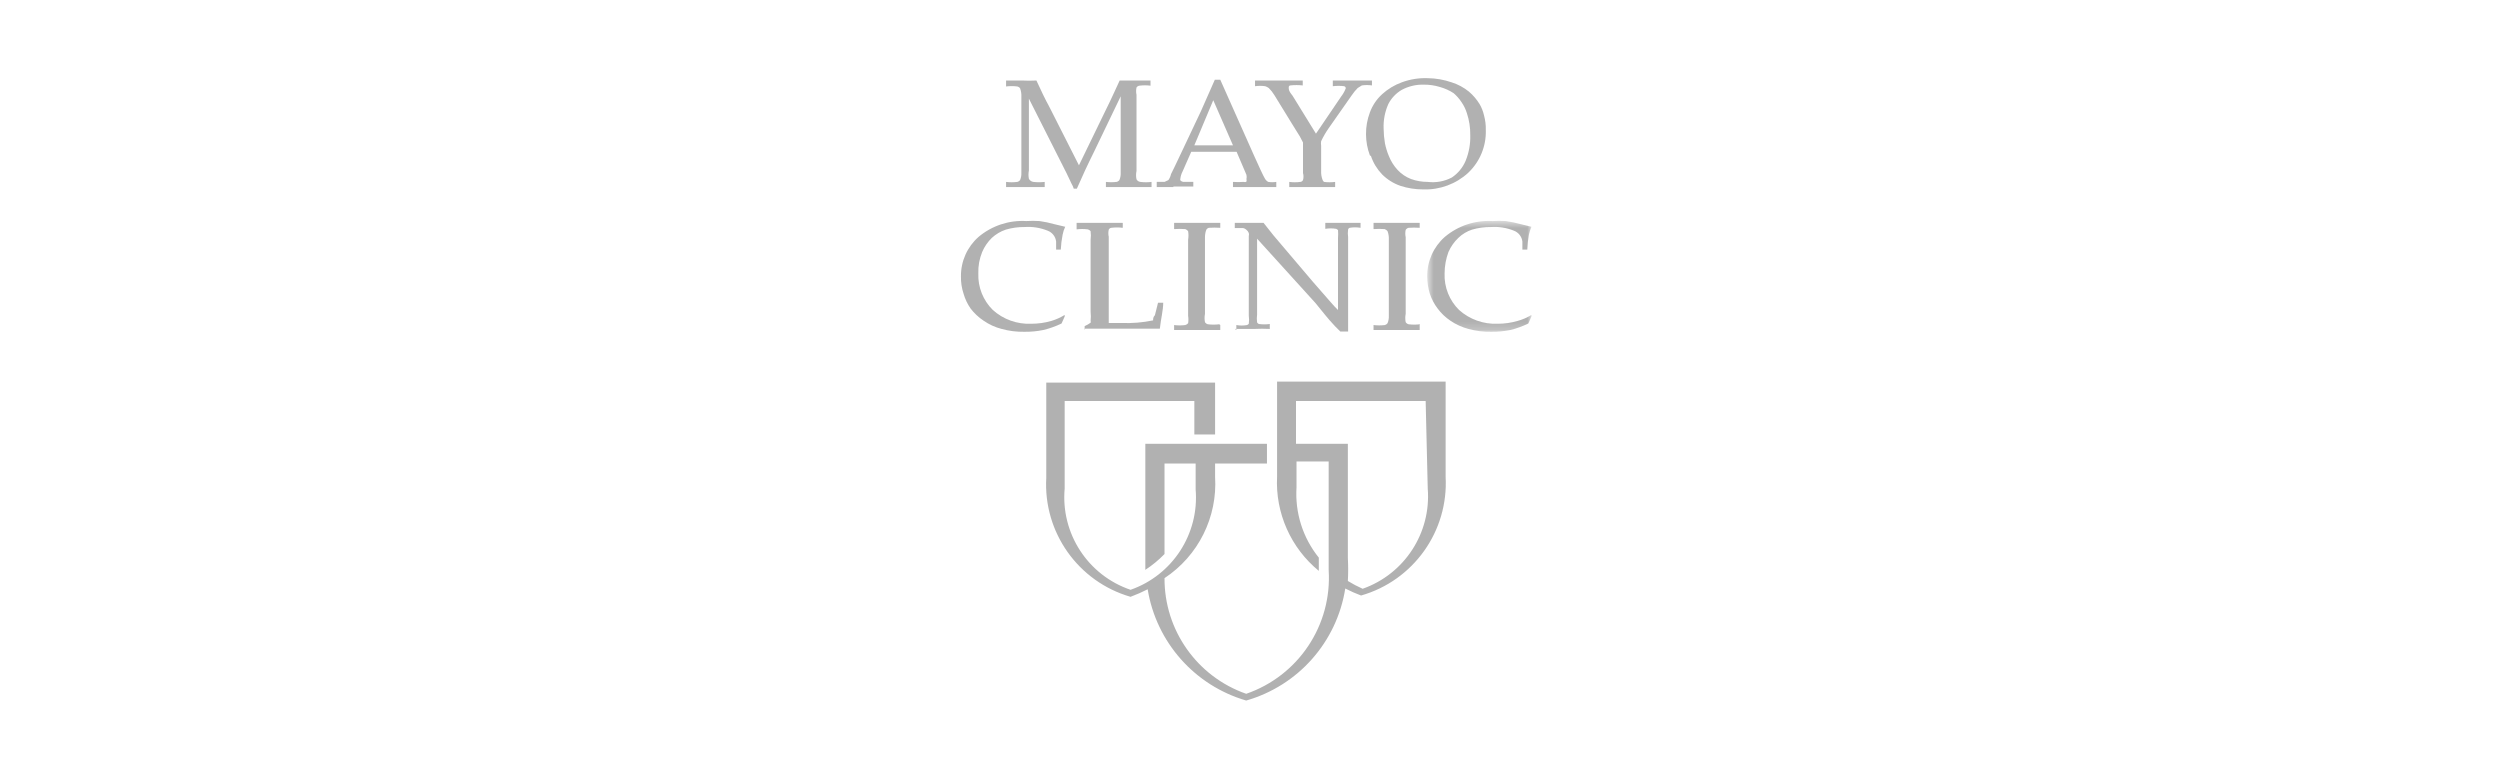<?xml version="1.0" encoding="UTF-8"?>
<svg width="320px" height="100px" viewBox="0 0 320 100" version="1.1" xmlns="http://www.w3.org/2000/svg" xmlns:xlink="http://www.w3.org/1999/xlink">
    <title>partner_mayo_clinic-xhdpi</title>
    <defs>
        <polygon id="path-1" points="0.682 0.598 14.026 0.598 14.026 14.802 0.682 14.802"></polygon>
    </defs>
    <g id="partner_mayo_clinic" stroke="none" stroke-width="1" fill="none" fill-rule="evenodd">
        <g id="Group-24" opacity="0.7" transform="translate(123, 10)">
            <path d="M51.285,38.842 L40.465,38.842 L40.465,51.024 C40.234,55.66 42.218,60.131 45.808,63.072 L45.808,61.38 C43.764,58.844 42.746,55.634 42.954,52.384 L42.954,49.065 L47.07,49.065 L47.07,62.973 C47.514,70.025 43.195,76.505 36.514,78.806 C30.226,76.61 26.026,70.662 26.058,64.002 C30.385,61.147 32.853,56.196 32.531,51.024 L32.531,49.33 L39.17,49.33 L39.17,46.808 L23.602,46.808 L23.602,61.446 L23.602,62.94 C24.494,62.359 25.318,61.68 26.058,60.915 L26.058,49.33 L30.042,49.33 L30.042,52.65 C30.514,58.329 27.089,63.611 21.711,65.495 C16.241,63.634 12.757,58.271 13.279,52.517 L13.279,41.331 L29.876,41.331 L29.876,45.613 L32.531,45.613 L32.531,38.975 L10.923,38.975 L10.923,51.156 C10.524,58.129 15.001,64.452 21.711,66.392 C22.458,66.112 23.189,65.79 23.901,65.429 C25.01,72.21 29.917,77.75 36.514,79.669 C43.171,77.764 48.118,72.169 49.194,65.329 C49.85,65.668 50.527,65.967 51.219,66.226 C57.93,64.301 62.419,57.994 62.04,51.024 L62.04,38.842 L51.285,38.842 Z M59.75,52.517 C60.21,58.194 56.789,63.468 51.418,65.363 C50.766,65.071 50.135,64.739 49.526,64.367 C49.579,63.394 49.579,62.419 49.526,61.446 L49.526,46.808 L42.888,46.808 L42.888,41.331 L59.484,41.331 L59.75,52.517 Z" id="Fill-1" fill="#909090"></path>
            <path d="M15.834,32.236 L15.834,31.738 C16.104,31.623 16.36,31.479 16.598,31.306 C16.626,31.232 16.626,31.149 16.598,31.075 C16.642,30.689 16.642,30.299 16.598,29.913 L16.598,28.352 L16.598,23.241 L16.598,20.684 C16.646,20.322 16.646,19.953 16.598,19.59 C16.504,19.476 16.376,19.393 16.232,19.358 C15.759,19.299 15.279,19.299 14.806,19.358 L14.806,18.527 L17.826,18.527 L20.714,18.527 L20.714,19.159 C20.229,19.098 19.738,19.098 19.253,19.159 C19.11,19.175 18.986,19.262 18.921,19.39 C18.85,19.697 18.85,20.014 18.921,20.32 L18.921,23.043 L18.921,29.68 L18.921,31.34 L20.515,31.34 C21.884,31.398 23.255,31.288 24.598,31.008 C24.598,30.808 24.598,30.576 24.83,30.343 L25.228,28.752 L25.892,28.752 C25.892,29.715 25.593,30.808 25.46,32.071 L24.797,32.071 L23.236,32.071 L17.859,32.071 L15.9,32.071" id="Fill-3" fill="#909090"></path>
            <path d="M33.195,31.606 L33.195,32.237 L30.374,32.237 L27.287,32.237 L27.287,31.606 C27.76,31.668 28.24,31.668 28.714,31.606 C28.855,31.565 28.982,31.485 29.079,31.374 C29.13,31.066 29.13,30.752 29.079,30.444 L29.079,27.689 L29.079,23.242 L29.079,20.685 C29.139,20.323 29.139,19.953 29.079,19.59 C28.985,19.468 28.859,19.376 28.714,19.325 C28.239,19.29 27.761,19.29 27.287,19.325 L27.287,18.528 L30.241,18.528 L33.195,18.528 L33.195,19.159 C32.709,19.126 32.22,19.126 31.734,19.159 C31.591,19.197 31.471,19.293 31.402,19.424 C31.292,19.721 31.236,20.037 31.237,20.353 L31.237,23.076 L31.237,27.589 L31.237,30.178 C31.166,30.529 31.166,30.89 31.237,31.241 C31.321,31.372 31.452,31.466 31.601,31.506 C32.087,31.567 32.577,31.567 33.062,31.506 M31.071,20.419 L31.071,23.142 L31.071,27.589" id="Fill-5" fill="#909090"></path>
            <path d="M35.252,32.236 L35.252,31.605 C35.702,31.689 36.163,31.689 36.613,31.605 C36.708,31.581 36.791,31.521 36.846,31.439 C36.894,31.098 36.894,30.753 36.846,30.41 L36.846,28.22 L36.846,20.22 C36.878,20.09 36.878,19.953 36.846,19.823 C36.777,19.651 36.662,19.502 36.514,19.39 C36.403,19.287 36.265,19.216 36.115,19.192 L35.053,19.192 L35.053,18.527 L37.244,18.527 L38.737,18.527 L39.999,20.12 L42.057,22.544 L45.044,26.062 L47.335,28.684 C47.699,29.116 48.031,29.448 48.264,29.68 L48.264,22.677 L48.264,20.453 C48.292,20.122 48.292,19.788 48.264,19.457 C48.201,19.384 48.121,19.326 48.031,19.291 C47.57,19.213 47.099,19.213 46.638,19.291 L46.638,18.527 L49.061,18.527 L51.151,18.527 L51.151,19.159 C50.69,19.082 50.219,19.082 49.758,19.159 C49.662,19.186 49.587,19.262 49.559,19.358 C49.509,19.688 49.509,20.023 49.559,20.352 L49.559,22.544 L49.559,27.191 L49.559,32.435 L48.563,32.435 L48.297,32.17 L47.898,31.771 C47.335,31.174 46.937,30.709 46.671,30.378 L45.376,28.785 L37.907,20.552 L37.907,28.02 L37.907,30.277 C37.861,30.608 37.861,30.944 37.907,31.273 C37.958,31.366 38.041,31.436 38.14,31.473 C38.603,31.535 39.071,31.535 39.534,31.473 L39.534,32.103 C38.882,32.069 38.229,32.069 37.576,32.103 L35.053,32.103" id="Fill-7" fill="#909090"></path>
            <path d="M58.72,31.606 L58.72,32.237 L55.899,32.237 L52.812,32.237 L52.812,31.606 C53.297,31.665 53.787,31.665 54.272,31.606 C54.405,31.565 54.521,31.484 54.604,31.374 C54.727,31.08 54.784,30.762 54.77,30.444 L54.77,27.689 L54.77,23.242 L54.77,20.685 C54.792,20.313 54.736,19.939 54.604,19.59 C54.51,19.468 54.384,19.376 54.239,19.325 C53.764,19.29 53.286,19.29 52.812,19.325 L52.812,18.528 L55.766,18.528 L58.72,18.528 L58.72,19.159 C58.244,19.124 57.768,19.124 57.292,19.159 C57.143,19.199 57.012,19.293 56.928,19.424 C56.861,19.73 56.861,20.047 56.928,20.353 L56.928,23.076 L56.928,27.589 L56.928,30.178 C56.857,30.529 56.857,30.89 56.928,31.241 C57.012,31.372 57.143,31.466 57.292,31.506 C57.778,31.567 58.268,31.567 58.753,31.506" id="Fill-9" fill="#909090"></path>
            <g id="Group-13" transform="translate(59, 17.669)">
                <mask id="mask-2" fill="white">
                    <use xlink:href="#path-1"></use>
                </mask>
                <g id="Clip-12"></g>
                <path d="M14.027,12.841 L13.629,13.737 C12.897,14.096 12.13,14.374 11.338,14.568 C10.53,14.732 9.707,14.81 8.881,14.8 C7.895,14.82 6.912,14.696 5.961,14.435 C5.131,14.217 4.344,13.858 3.637,13.372 C3.01,12.948 2.46,12.421 2.01,11.813 C1.576,11.241 1.239,10.602 1.015,9.92 C0.795,9.199 0.683,8.45 0.683,7.696 C0.666,5.767 1.49,3.925 2.94,2.651 C4.642,1.22 6.828,0.495 9.048,0.626 C9.611,0.589 10.176,0.589 10.741,0.626 C11.39,0.718 12.033,0.851 12.666,1.025 L14.027,1.357 C13.886,1.689 13.775,2.033 13.695,2.386 C13.585,3.011 13.518,3.643 13.496,4.278 L12.865,4.278 L12.865,3.248 C12.792,2.614 12.368,2.075 11.769,1.855 C10.843,1.482 9.844,1.322 8.848,1.39 C8.029,1.381 7.213,1.492 6.425,1.722 C5.765,1.937 5.164,2.3 4.666,2.783 C4.131,3.292 3.704,3.902 3.405,4.576 C3.078,5.458 2.91,6.391 2.907,7.331 C2.841,9.083 3.516,10.781 4.765,12.012 C6.122,13.22 7.896,13.851 9.712,13.771 C10.577,13.771 11.437,13.648 12.267,13.405 C12.886,13.234 13.478,12.977 14.027,12.642 L14.027,12.841 Z" id="Fill-11" fill="#909090" mask="url(#mask-2)"></path>
            </g>
            <path d="M13.279,30.51 L12.881,31.406 C12.138,31.766 11.359,32.043 10.557,32.237 C9.75,32.404 8.925,32.482 8.101,32.469 C7.126,32.487 6.153,32.364 5.214,32.104 C4.381,31.893 3.593,31.532 2.889,31.041 C2.254,30.617 1.692,30.09 1.23,29.482 C0.829,28.905 0.526,28.265 0.334,27.589 C0.097,26.872 -0.015,26.12 0.002,25.365 C-0.015,23.436 0.809,21.594 2.259,20.32 C3.962,18.889 6.147,18.164 8.367,18.295 C8.93,18.26 9.496,18.26 10.059,18.295 C10.699,18.384 11.331,18.517 11.952,18.694 L13.345,19.026 C13.19,19.353 13.079,19.698 13.013,20.055 C12.891,20.679 12.813,21.311 12.781,21.947 L12.183,21.947 L12.183,20.917 C12.111,20.283 11.687,19.744 11.089,19.524 C10.162,19.151 9.164,18.991 8.168,19.059 C7.347,19.05 6.531,19.161 5.744,19.391 C5.078,19.614 4.467,19.976 3.952,20.452 C3.428,20.963 3.01,21.572 2.723,22.245 C2.364,23.117 2.194,24.057 2.226,25 C2.161,26.752 2.835,28.45 4.085,29.681 C5.429,30.887 7.193,31.519 8.997,31.44 C9.873,31.442 10.745,31.319 11.587,31.074 C12.182,30.897 12.752,30.64 13.279,30.311 L13.279,30.51 Z" id="Fill-14" fill="#909090"></path>
            <path d="M5.777,0.968 L5.777,0.305 L7.802,0.305 C8.422,0.338 9.042,0.338 9.661,0.305 C10.258,1.599 10.79,2.728 11.288,3.624 L15.105,11.158 L18.424,4.321 C19.353,2.462 19.984,1.001 20.316,0.305 L22.108,0.305 L24.266,0.305 L24.266,0.968 C23.793,0.906 23.312,0.906 22.839,0.968 C22.688,0.987 22.553,1.072 22.473,1.2 C22.406,1.507 22.406,1.824 22.473,2.13 L22.473,4.819 L22.473,9.333 L22.473,11.889 C22.395,12.239 22.395,12.602 22.473,12.951 C22.573,13.139 22.76,13.263 22.971,13.283 C23.445,13.345 23.925,13.345 24.399,13.283 L24.399,13.947 L21.545,13.947 L18.556,13.947 L18.556,13.283 C19.008,13.337 19.465,13.337 19.918,13.283 C20.063,13.251 20.192,13.169 20.283,13.051 C20.406,12.757 20.463,12.44 20.449,12.121 L20.449,9.4 L20.449,2.329 L17.13,9.234 C16.598,10.329 16.167,11.192 15.868,11.856 C15.569,12.52 15.303,13.084 14.84,14.146 L14.441,14.146 C14.378,13.937 14.289,13.736 14.175,13.549 L13.511,12.155 L8.699,2.628 L8.699,9.267 L8.699,11.822 C8.628,12.173 8.628,12.534 8.699,12.885 C8.812,13.1 9.022,13.248 9.262,13.283 C9.748,13.341 10.238,13.341 10.723,13.283 L10.723,13.947 L8.3,13.947 L5.777,13.947 L5.777,13.283 C6.252,13.345 6.731,13.345 7.205,13.283 C7.35,13.251 7.479,13.169 7.57,13.051 C7.693,12.757 7.75,12.44 7.736,12.121 L7.736,9.4 L7.736,4.918 L7.736,2.396 C7.755,2.024 7.698,1.651 7.57,1.3 C7.481,1.18 7.351,1.097 7.205,1.068 C6.731,1.006 6.252,1.006 5.777,1.068" id="Fill-16" fill="#909090"></path>
            <path d="M27.187,13.88 L29.743,13.88 L29.743,13.283 L28.448,13.283 C28.308,13.257 28.18,13.188 28.083,13.084 C28.065,13.019 28.065,12.949 28.083,12.885 C28.121,12.548 28.222,12.221 28.381,11.922 L29.477,9.433 L35.286,9.433 L36.547,12.387 C36.583,12.562 36.583,12.742 36.547,12.918 C36.586,13.039 36.575,13.171 36.514,13.283 C36.406,13.313 36.291,13.313 36.182,13.283 C35.729,13.317 35.274,13.317 34.821,13.283 L34.821,13.946 L38.14,13.946 L40.365,13.946 L40.365,13.283 C40.024,13.336 39.676,13.336 39.335,13.283 C39.153,13.185 39.002,13.034 38.904,12.852 C38.671,12.453 38.207,11.457 37.51,9.898 L33.195,0.205 L32.498,0.205 L30.739,4.188 L28.182,9.599 C27.453,11.148 27.021,12.044 26.888,12.287 C26.83,12.562 26.717,12.821 26.556,13.051 L26.058,13.283 L25.062,13.283 L25.062,13.946 L27.187,13.946 L27.187,13.88 Z M32.298,2.827 L34.821,8.603 L29.875,8.603 L32.298,2.827 Z" id="Fill-18" fill="#909090"></path>
            <path d="M48.663,2.362 C48.913,2.041 49.114,1.681 49.261,1.3 C49.261,1.3 49.261,1.101 49.06,1.034 C48.575,0.975 48.086,0.975 47.6,1.034 L47.6,0.304 L50.257,0.304 L52.612,0.304 L52.612,0.934 C52.184,0.873 51.748,0.873 51.318,0.934 L50.786,1.266 C50.502,1.55 50.245,1.861 50.023,2.196 L47.069,6.412 C46.702,6.936 46.38,7.492 46.106,8.072 C46.075,8.258 46.075,8.45 46.106,8.636 L46.106,9.367 L46.106,11.889 C46.089,12.261 46.145,12.633 46.273,12.985 C46.307,13.101 46.377,13.207 46.472,13.284 C46.946,13.345 47.425,13.345 47.898,13.284 L47.898,13.947 L45.044,13.947 L42.023,13.947 L42.023,13.284 C42.498,13.345 42.977,13.345 43.452,13.284 C43.594,13.265 43.718,13.178 43.783,13.05 C43.868,12.758 43.868,12.447 43.783,12.155 L43.783,9.432 L43.783,8.238 L43.386,7.473 L42.355,5.814 L40.133,2.196 C39.929,1.857 39.684,1.544 39.401,1.266 C39.261,1.163 39.103,1.085 38.937,1.034 C38.508,0.974 38.072,0.974 37.642,1.034 L37.642,0.304 L40.032,0.304 L43.751,0.304 L43.751,0.934 C43.221,0.877 42.685,0.877 42.157,0.934 C42.157,0.934 41.958,0.934 41.958,1.2 C41.958,1.466 41.958,1.665 42.456,2.263 L45.443,7.109 L48.663,2.362 Z" id="Fill-20" fill="#909090"></path>
            <path d="M54.703,3.325 C55.092,2.563 55.691,1.929 56.431,1.499 C57.297,1.036 58.269,0.807 59.252,0.835 C59.949,0.829 60.642,0.93 61.309,1.134 C61.934,1.306 62.526,1.575 63.069,1.93 C63.452,2.259 63.786,2.638 64.064,3.059 C64.368,3.496 64.603,3.977 64.761,4.486 C65.059,5.386 65.206,6.328 65.192,7.274 C65.231,8.411 65.026,9.543 64.596,10.594 C64.228,11.459 63.617,12.197 62.837,12.719 C61.889,13.218 60.812,13.414 59.749,13.283 C59.025,13.286 58.306,13.162 57.624,12.918 C56.968,12.669 56.377,12.271 55.898,11.756 C55.414,11.234 55.032,10.626 54.77,9.964 C54.551,9.439 54.385,8.894 54.272,8.337 C54.167,7.722 54.111,7.101 54.105,6.478 C54.057,5.394 54.263,4.315 54.703,3.325 M52.48,9.964 C52.773,10.846 53.263,11.65 53.907,12.32 C54.562,12.975 55.356,13.474 56.23,13.78 C57.184,14.094 58.181,14.25 59.184,14.245 C61.303,14.316 63.364,13.554 64.927,12.121 C66.427,10.701 67.248,8.708 67.183,6.644 C67.198,6.006 67.121,5.368 66.951,4.752 C66.837,4.251 66.647,3.769 66.388,3.325 C66.02,2.725 65.561,2.187 65.026,1.731 C64.368,1.194 63.614,0.789 62.803,0.537 C61.819,0.198 60.788,0.018 59.749,0.006 C58.618,-0.036 57.49,0.144 56.431,0.537 C55.496,0.875 54.641,1.394 53.907,2.063 C53.208,2.701 52.672,3.498 52.347,4.387 C52.011,5.277 51.842,6.222 51.849,7.176 C51.852,8.104 52.022,9.026 52.347,9.897" id="Fill-22" fill="#909090"></path>
        </g>
        <rect id="Rectangle" x="0" y="0" width="320" height="100"></rect>
    </g>
</svg>